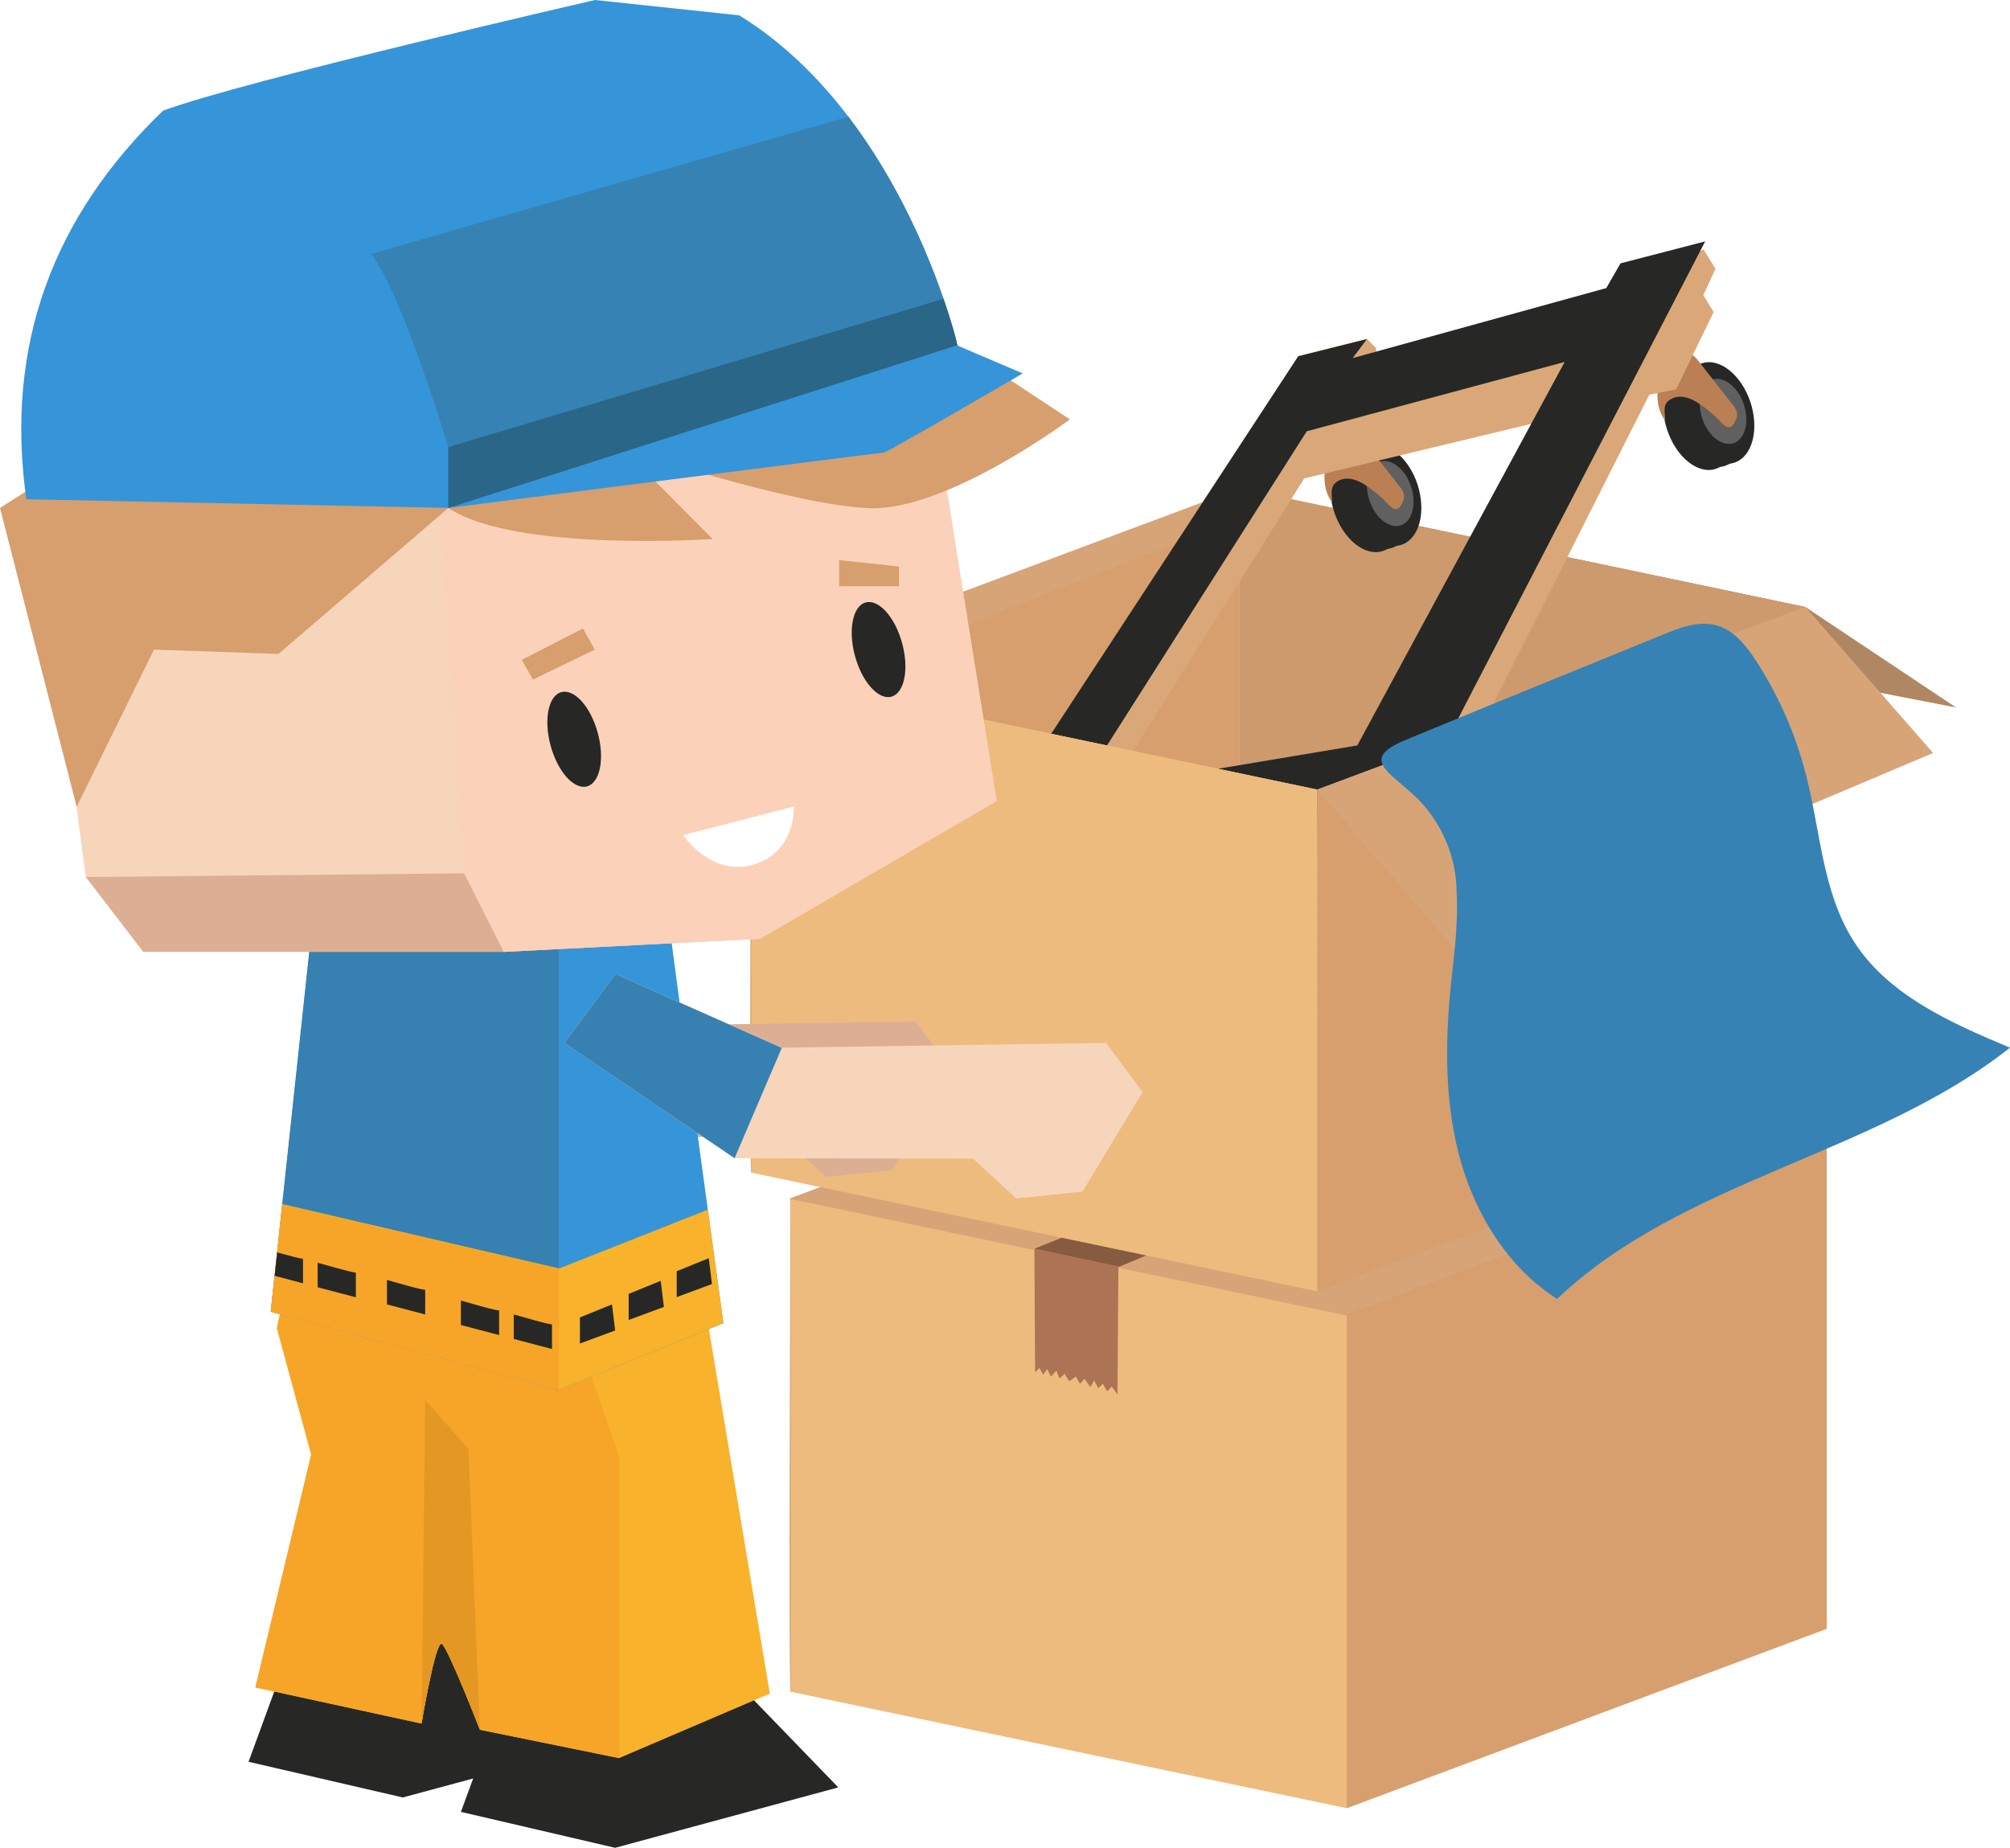 <?xml version="1.0" encoding="UTF-8"?> <svg xmlns="http://www.w3.org/2000/svg" xmlns:xlink="http://www.w3.org/1999/xlink" version="1.1" id="Layer_1" x="0px" y="0px" viewBox="0 0 878.3 807.6" style="enable-background:new 0 0 878.3 807.6;" xml:space="preserve"> <style type="text/css"> .st0{clip-path:url(#SVGID_00000024709243521652325740000004402458127229143961_);fill:#C49165;} .st1{clip-path:url(#SVGID_00000024709243521652325740000004402458127229143961_);} .st2{opacity:0.45;clip-path:url(#SVGID_00000103249281798785616550000005419942750092349825_);} .st3{clip-path:url(#SVGID_00000060739286738194894350000005790665364362666398_);fill:#D7A478;} .st4{clip-path:url(#SVGID_00000103249281798785616550000005419942750092349825_);fill:#D79E6E;} .st5{clip-path:url(#SVGID_00000103249281798785616550000005419942750092349825_);fill:#EDBB7D;} .st6{clip-path:url(#SVGID_00000103249281798785616550000005419942750092349825_);fill:#D7A478;} .st7{clip-path:url(#SVGID_00000103249281798785616550000005419942750092349825_);fill:#875B40;} .st8{clip-path:url(#SVGID_00000103249281798785616550000005419942750092349825_);fill:#AC7454;} .st9{clip-path:url(#SVGID_00000103249281798785616550000005419942750092349825_);fill:#B08763;} .st10{clip-path:url(#SVGID_00000103249281798785616550000005419942750092349825_);fill:#C49165;} .st11{clip-path:url(#SVGID_00000098179834769249646410000005472545738484129974_);fill:#D7A478;} .st12{clip-path:url(#SVGID_00000103249281798785616550000005419942750092349825_);fill:#272825;} .st13{clip-path:url(#SVGID_00000103249281798785616550000005419942750092349825_);fill:#606060;} .st14{clip-path:url(#SVGID_00000103249281798785616550000005419942750092349825_);fill:#BB7F54;} .st15{clip-path:url(#SVGID_00000103249281798785616550000005419942750092349825_);fill:#DAA878;} .st16{opacity:0.54;clip-path:url(#SVGID_00000103249281798785616550000005419942750092349825_);} .st17{clip-path:url(#SVGID_00000014624164693745484510000010939384653535089576_);fill:#D79E6E;} .st18{opacity:0.44;clip-path:url(#SVGID_00000103249281798785616550000005419942750092349825_);} .st19{clip-path:url(#SVGID_00000058551520713358019560000015437246400773249206_);fill:#EDBB7D;} .st20{clip-path:url(#SVGID_00000103249281798785616550000005419942750092349825_);fill:#F9B22B;} .st21{clip-path:url(#SVGID_00000103249281798785616550000005419942750092349825_);fill:#F7A528;} .st22{clip-path:url(#SVGID_00000103249281798785616550000005419942750092349825_);fill:#E59724;} .st23{clip-path:url(#SVGID_00000103249281798785616550000005419942750092349825_);fill:#DCAF94;} .st24{clip-path:url(#SVGID_00000103249281798785616550000005419942750092349825_);fill:#3681B2;} .st25{clip-path:url(#SVGID_00000103249281798785616550000005419942750092349825_);fill:#3595D8;} .st26{clip-path:url(#SVGID_00000103249281798785616550000005419942750092349825_);fill:#F6D5BB;} .st27{clip-path:url(#SVGID_00000103249281798785616550000005419942750092349825_);fill:#FBD1B9;} .st28{clip-path:url(#SVGID_00000103249281798785616550000005419942750092349825_);fill:#3682B5;} .st29{clip-path:url(#SVGID_00000103249281798785616550000005419942750092349825_);fill:#2A6687;} .st30{clip-path:url(#SVGID_00000103249281798785616550000005419942750092349825_);fill:#FFFFFF;} .st31{clip-path:url(#SVGID_00000060752392161200889590000002547637637328232360_);} .st32{clip-path:url(#SVGID_00000112625779442330895170000009177256413523038618_);fill:#3682B5;} </style> <g> <defs> <rect id="SVGID_1_" width="878.3" height="807.6"></rect> </defs> <clipPath id="SVGID_00000142876188084131165470000007859601866901494663_"> <use xlink:href="#SVGID_1_" style="overflow:visible;"></use> </clipPath> <polygon style="clip-path:url(#SVGID_00000142876188084131165470000007859601866901494663_);fill:#C49165;" points="798.1,711.9 555.1,661 555.1,445.4 798.1,496.4 "></polygon> <g style="clip-path:url(#SVGID_00000142876188084131165470000007859601866901494663_);"> <defs> <rect id="SVGID_00000011710459139748430630000004764309177225147289_" width="878.3" height="807.6"></rect> </defs> <clipPath id="SVGID_00000152255318475267006720000015398770242342906290_"> <use xlink:href="#SVGID_00000011710459139748430630000004764309177225147289_" style="overflow:visible;"></use> </clipPath> <g style="opacity:0.45;clip-path:url(#SVGID_00000152255318475267006720000015398770242342906290_);"> <g> <defs> <rect id="SVGID_00000159464037450193775440000005787495408120624312_" x="555.1" y="445.4" width="243" height="266.5"></rect> </defs> <clipPath id="SVGID_00000153693986477263434710000014652717987374236576_"> <use xlink:href="#SVGID_00000159464037450193775440000005787495408120624312_" style="overflow:visible;"></use> </clipPath> <polygon style="clip-path:url(#SVGID_00000153693986477263434710000014652717987374236576_);fill:#D7A478;" points=" 798.1,711.9 555.1,661 555.1,445.4 798.1,496.4 "></polygon> </g> </g> <path style="clip-path:url(#SVGID_00000152255318475267006720000015398770242342906290_);fill:#D79E6E;" d="M345.5,739.4 L555.1,661V445.4l-209.7,78.4C345.5,523.8,344.4,740.4,345.5,739.4"></path> <path style="clip-path:url(#SVGID_00000152255318475267006720000015398770242342906290_);fill:#D79E6E;" d="M588.5,790.3 l209.7-78.4V496.4l-209.7,78.4C588.5,574.7,587.4,791.3,588.5,790.3"></path> <polygon style="clip-path:url(#SVGID_00000152255318475267006720000015398770242342906290_);fill:#EDBB7D;" points="588.5,790.3 345.5,739.4 345.5,523.8 588.5,574.7 "></polygon> <polygon style="clip-path:url(#SVGID_00000152255318475267006720000015398770242342906290_);fill:#D7A478;" points="588,574.9 798.2,495.9 555.2,444.9 344.9,523.9 "></polygon> <polygon style="clip-path:url(#SVGID_00000152255318475267006720000015398770242342906290_);fill:#875B40;" points="653,464.9 451.9,545.8 488.9,553.7 684.6,472.2 "></polygon> <polygon style="clip-path:url(#SVGID_00000152255318475267006720000015398770242342906290_);fill:#AC7454;" points="452,545.7 452.3,599.8 454.2,597.8 455.8,600.8 457.6,598.4 459.2,601.6 461.6,599.1 463,602.5 465.2,600.4 467.2,603.7 470.1,601.6 471.9,604.8 473.9,602.6 476.4,606.2 478.1,603.4 479.9,606.7 481.9,604.8 483.8,608.1 485.8,606 488.3,609.4 488.7,553.5 "></polygon> <path style="clip-path:url(#SVGID_00000152255318475267006720000015398770242342906290_);fill:#D79E6E;" d="M328.3,512.5 l213.4-79.8V213.5l-213.4,79.8C328.3,293.2,327.3,513.6,328.3,512.5"></path> <polygon style="clip-path:url(#SVGID_00000152255318475267006720000015398770242342906290_);fill:#D7A478;" points="541.7,213.5 328.3,293.2 258.5,337.1 513.7,237.4 "></polygon> <polygon style="clip-path:url(#SVGID_00000152255318475267006720000015398770242342906290_);fill:#B08763;" points="788.9,265.3 541.7,213.5 613.4,262.4 854.7,309.2 "></polygon> <polygon style="clip-path:url(#SVGID_00000152255318475267006720000015398770242342906290_);fill:#C49165;" points="788.9,484.6 541.7,432.8 541.7,213.5 788.9,265.3 "></polygon> <g style="opacity:0.45;clip-path:url(#SVGID_00000152255318475267006720000015398770242342906290_);"> <g> <defs> <rect id="SVGID_00000140008775868472511340000014108776046760858546_" x="541.7" y="213.5" width="247.2" height="271.2"></rect> </defs> <clipPath id="SVGID_00000077290990958834845480000010037705037951713721_"> <use xlink:href="#SVGID_00000140008775868472511340000014108776046760858546_" style="overflow:visible;"></use> </clipPath> <polygon style="clip-path:url(#SVGID_00000077290990958834845480000010037705037951713721_);fill:#D7A478;" points=" 788.9,484.6 541.7,432.8 541.7,213.5 788.9,265.3 "></polygon> </g> </g> <path style="clip-path:url(#SVGID_00000152255318475267006720000015398770242342906290_);fill:#272825;" d="M728.5,187.9 c4,12,13.5,19.6,21.3,17c7.8-2.6,10.9-14.4,7-26.4c-4-12-13.5-19.6-21.3-17C727.6,164.2,724.5,176,728.5,187.9"></path> <path style="clip-path:url(#SVGID_00000152255318475267006720000015398770242342906290_);fill:#272825;" d="M732.5,186.6 c4,12,13.5,19.6,21.3,17c7.8-2.6,10.9-14.4,7-26.4c-4-12-13.5-19.6-21.3-17C731.7,162.8,728.6,174.6,732.5,186.6"></path> <path style="clip-path:url(#SVGID_00000152255318475267006720000015398770242342906290_);fill:#272825;" d="M736.6,185.2 c4,12,13.5,19.6,21.3,17c7.8-2.6,10.9-14.4,7-26.4c-4-12-13.5-19.6-21.3-17C735.7,161.5,732.6,173.3,736.6,185.2"></path> <path style="clip-path:url(#SVGID_00000152255318475267006720000015398770242342906290_);fill:#606060;" d="M743.8,182.8 c2.5,7.7,8.7,12.5,13.7,10.9c5-1.7,7-9.2,4.5-16.9c-2.5-7.7-8.7-12.5-13.7-10.9C743.3,167.6,741.3,175.2,743.8,182.8"></path> <path style="clip-path:url(#SVGID_00000152255318475267006720000015398770242342906290_);fill:#BB7F54;" d="M730.6,174.2 c2-1,4.3-1,6.5-0.4c2.1,0.6,4.1,1.7,5.9,3c3.4,2.3,6.5,5,9.3,8c0.9,1,2,2,3.3,1.9c1.1-0.1,1.9-1.2,2.4-2.2c0.6-1.2,1.2-2.5,1-3.9 c-0.2-1.5-1.1-2.8-2.1-4c-4.9-6.3-9.9-12.6-14.8-18.9c-1-1.2-2-2.5-3.5-3c-1.6-0.5-3.4,0.3-4.8,1.1c-4.6,2.8-8,7.5-9.1,12.7 c-1.1,5-0.3,11.1,2.9,15.3C727.6,179.9,726.1,176.3,730.6,174.2"></path> <path style="clip-path:url(#SVGID_00000152255318475267006720000015398770242342906290_);fill:#272825;" d="M583,223.8 c4,12,13.5,19.6,21.3,17c7.8-2.6,10.9-14.4,7-26.4c-4-12-13.5-19.6-21.3-17C582.2,200,579,211.8,583,223.8"></path> <path style="clip-path:url(#SVGID_00000152255318475267006720000015398770242342906290_);fill:#272825;" d="M587.1,222.4 c4,12,13.5,19.6,21.3,17c7.8-2.6,10.9-14.4,7-26.4c-4-12-13.5-19.6-21.3-17C586.2,198.7,583.1,210.5,587.1,222.4"></path> <path style="clip-path:url(#SVGID_00000152255318475267006720000015398770242342906290_);fill:#272825;" d="M591.1,221.1 c4,12,13.5,19.6,21.3,17c7.8-2.6,10.9-14.4,7-26.4c-4-12-13.5-19.6-21.3-17C590.3,197.3,587.1,209.1,591.1,221.1"></path> <path style="clip-path:url(#SVGID_00000152255318475267006720000015398770242342906290_);fill:#606060;" d="M598.4,218.7 c2.5,7.7,8.7,12.5,13.7,10.9c5-1.7,7-9.2,4.5-16.9c-2.5-7.7-8.7-12.5-13.7-10.9C597.8,203.5,595.8,211,598.4,218.7"></path> <path style="clip-path:url(#SVGID_00000152255318475267006720000015398770242342906290_);fill:#BB7F54;" d="M585.1,210 c2-1,4.3-1,6.5-0.4c2.1,0.6,4.1,1.7,5.9,3c3.4,2.3,6.5,5,9.3,8c0.9,1,2,2,3.3,1.9c1.1-0.1,1.9-1.2,2.4-2.2c0.6-1.2,1.2-2.5,1-3.9 c-0.2-1.5-1.1-2.8-2.1-4c-4.9-6.3-9.9-12.6-14.8-18.9c-1-1.2-2-2.5-3.5-3c-1.6-0.5-3.4,0.3-4.8,1.1c-4.6,2.8-8,7.5-9.1,12.7 c-1.1,5-0.3,11.1,2.9,15.3C582.1,215.8,580.7,212.2,585.1,210"></path> <path style="clip-path:url(#SVGID_00000152255318475267006720000015398770242342906290_);fill:#272825;" d="M624.5,403 c4,12,13.5,19.6,21.3,17c7.8-2.6,10.9-14.4,7-26.4c-4-12-13.5-19.6-21.3-17C623.7,379.3,620.5,391.1,624.5,403"></path> <path style="clip-path:url(#SVGID_00000152255318475267006720000015398770242342906290_);fill:#272825;" d="M628.5,401.7 c4,12,13.5,19.6,21.3,17c7.8-2.6,10.9-14.4,7-26.4c-4-12-13.5-19.6-21.3-17C627.7,377.9,624.6,389.7,628.5,401.7"></path> <path style="clip-path:url(#SVGID_00000152255318475267006720000015398770242342906290_);fill:#272825;" d="M632.6,400.3 c4,12,13.5,19.6,21.3,17c7.8-2.6,10.9-14.4,7-26.4c-4-12-13.5-19.6-21.3-17C631.8,376.6,628.6,388.4,632.6,400.3"></path> <path style="clip-path:url(#SVGID_00000152255318475267006720000015398770242342906290_);fill:#606060;" d="M639.9,397.9 c2.5,7.7,8.7,12.5,13.7,10.9c5-1.7,7-9.2,4.5-16.9c-2.5-7.7-8.7-12.5-13.7-10.9C639.3,382.7,637.3,390.3,639.9,397.9"></path> <path style="clip-path:url(#SVGID_00000152255318475267006720000015398770242342906290_);fill:#BB7F54;" d="M626.6,389.3 c2-1,4.3-1,6.5-0.4c2.1,0.6,4.1,1.7,5.9,3c3.4,2.3,6.5,5,9.3,8c0.9,1,2,2,3.3,1.9c1.1-0.1,1.9-1.2,2.4-2.2c0.6-1.2,1.2-2.5,1-3.9 c-0.2-1.5-1.1-2.8-2.1-4c-4.9-6.3-9.9-12.6-14.8-18.9c-1-1.2-2-2.5-3.5-3c-1.6-0.5-3.4,0.3-4.8,1.1c-4.6,2.8-8,7.5-9.1,12.7 c-1.1,5-0.3,11.1,2.9,15.3C623.6,395,622.2,391.4,626.6,389.3"></path> <path style="clip-path:url(#SVGID_00000152255318475267006720000015398770242342906290_);fill:#272825;" d="M470.1,427.5 c4,12,13.5,19.6,21.3,17c7.8-2.6,10.9-14.4,7-26.4c-4-12-13.5-19.6-21.3-17C469.3,403.8,466.2,415.6,470.1,427.5"></path> <path style="clip-path:url(#SVGID_00000152255318475267006720000015398770242342906290_);fill:#272825;" d="M474.2,426.2 c4,12,13.5,19.6,21.3,17c7.8-2.6,10.9-14.4,7-26.4c-4-12-13.5-19.6-21.3-17C473.3,402.4,470.2,414.2,474.2,426.2"></path> <path style="clip-path:url(#SVGID_00000152255318475267006720000015398770242342906290_);fill:#272825;" d="M478.2,424.9 c4,12,13.5,19.6,21.3,17c7.8-2.6,10.9-14.4,7-26.4c-4-12-13.5-19.6-21.3-17C477.4,401.1,474.3,412.9,478.2,424.9"></path> <path style="clip-path:url(#SVGID_00000152255318475267006720000015398770242342906290_);fill:#606060;" d="M485.5,422.5 c2.5,7.7,8.7,12.5,13.7,10.9c5-1.7,7-9.2,4.5-16.9c-2.5-7.7-8.7-12.5-13.7-10.9C485,407.2,483,414.8,485.5,422.5"></path> <path style="clip-path:url(#SVGID_00000152255318475267006720000015398770242342906290_);fill:#BB7F54;" d="M472.2,413.8 c2-1,4.3-1,6.5-0.4s4.1,1.7,5.9,3c3.4,2.3,6.5,5,9.3,8c0.9,1,2,2,3.3,1.9c1.1-0.1,1.9-1.2,2.4-2.2c0.6-1.2,1.2-2.5,1-3.9 c-0.2-1.5-1.1-2.8-2.1-4c-4.9-6.3-9.9-12.6-14.8-18.9c-1-1.2-2-2.5-3.5-3c-1.6-0.5-3.4,0.3-4.8,1.1c-4.6,2.8-8,7.5-9.1,12.7 c-1.1,5-0.3,11.1,2.9,15.3C469.2,419.6,467.8,415.9,472.2,413.8"></path> <path style="clip-path:url(#SVGID_00000152255318475267006720000015398770242342906290_);fill:#DAA878;" d="M691.7,133.3 c-0.7,0.1-90.2,24-90.2,24l-0.2-5.2l-4-4l-30,7.5L402.2,408l9.9,12.4l213.9-29.7l23-46.9l-9.3-10.8l81-160.5l11.7-2.3l16.4-33.8 l-4.5-7.4l5.3-11.5l-5.2-8.5C744.4,108.8,692.4,133.2,691.7,133.3 M593.8,326.8l-108.6,17.3l84.7-135L670.1,185L593.8,326.8z"></path> <path style="clip-path:url(#SVGID_00000152255318475267006720000015398770242342906290_);fill:#272825;" d="M745.1,105.5l-37,9.6 l-6.2,10.8l-110.8,30.6l6.2-8.3l-30,7.5L402.2,408l9.9,12.4l31.1-4.3l-9.1-11.5l8.7-13.4l124.2-18l-8.8,16.2l6.1,9.9l43.3-6 l-6.6-9.4L745.1,105.5z M470.7,346.3L571,188.5l112.7-30.3l-90.6,167.6L470.7,346.3z"></path> <path style="clip-path:url(#SVGID_00000152255318475267006720000015398770242342906290_);fill:#D79E6E;" d="M575.6,564.4 l213.4-79.8V265.3l-213.4,79.8C575.6,345.1,574.5,565.4,575.6,564.4"></path> <g style="opacity:0.54;clip-path:url(#SVGID_00000152255318475267006720000015398770242342906290_);"> <g> <defs> <rect id="SVGID_00000055693087428561186010000013927239776860194970_" x="575.6" y="265.3" width="213.4" height="184.9"></rect> </defs> <clipPath id="SVGID_00000147217932759981534010000003211167647804028057_"> <use xlink:href="#SVGID_00000055693087428561186010000013927239776860194970_" style="overflow:visible;"></use> </clipPath> <polygon style="clip-path:url(#SVGID_00000147217932759981534010000003211167647804028057_);fill:#D79E6E;" points=" 575.6,449.7 788.9,359 788.9,265.3 575.6,345.1 "></polygon> </g> </g> <polygon style="clip-path:url(#SVGID_00000152255318475267006720000015398770242342906290_);fill:#EDBB7D;" points="575.6,564.4 328.3,512.5 328.3,293.2 575.6,345.1 "></polygon> <g style="opacity:0.44;clip-path:url(#SVGID_00000152255318475267006720000015398770242342906290_);"> <g> <defs> <rect id="SVGID_00000170245389146364265020000004818119522080575933_" x="328.3" y="293.2" width="247.2" height="156.5"></rect> </defs> <clipPath id="SVGID_00000071546880644151045160000017141620943774507421_"> <use xlink:href="#SVGID_00000170245389146364265020000004818119522080575933_" style="overflow:visible;"></use> </clipPath> <polygon style="clip-path:url(#SVGID_00000071546880644151045160000017141620943774507421_);fill:#EDBB7D;" points=" 574.6,449.7 328.3,390.9 328.3,293.2 575.6,345.1 "></polygon> </g> </g> <polygon style="clip-path:url(#SVGID_00000152255318475267006720000015398770242342906290_);fill:#D7A478;" points="575.6,345.1 637.4,416.8 844.7,329.1 788.9,265.3 "></polygon> <polygon style="clip-path:url(#SVGID_00000152255318475267006720000015398770242342906290_);fill:#EDBB7D;" points="575.6,345.1 533.7,420.8 272.5,361 328.3,293.2 "></polygon> <polygon style="clip-path:url(#SVGID_00000152255318475267006720000015398770242342906290_);fill:#272825;" points="218.1,746.4 201.4,791.9 268.8,807.6 366.3,781.2 316.1,729.3 "></polygon> <polygon style="clip-path:url(#SVGID_00000152255318475267006720000015398770242342906290_);fill:#272825;" points="125.3,724.4 108.6,770 176,785.6 273.5,759.3 223.3,707.3 "></polygon> <path style="clip-path:url(#SVGID_00000152255318475267006720000015398770242342906290_);fill:#F9B22B;" d="M336.4,740.2 l-65.9,28.2L209.7,756c0,0-13.8-35.5-16.6-37.5c-2.8-2-8.9,34.8-8.9,34.8l-72.6-15.8L136,635.7l-15-55.2l8.4-39.9l104.3-10.3 l66.5-6.6L336.4,740.2z"></path> <path style="clip-path:url(#SVGID_00000152255318475267006720000015398770242342906290_);fill:#F7A528;" d="M270.6,636.8v131.6 L209.7,756c0,0-13.8-35.5-16.6-37.5c-2.8-2-8.9,34.8-8.9,34.8l-72.6-15.8L136,635.7l-15-55.2l8.4-39.9l104.3-10.3L270.6,636.8z"></path> <path style="clip-path:url(#SVGID_00000152255318475267006720000015398770242342906290_);fill:#E59724;" d="M209.7,756 c0,0-13.8-35.5-16.6-37.5c-2.8-2-8.9,34.8-8.9,34.8l1.6-141.4l18.9,21.3L209.7,756z"></path> <polygon style="clip-path:url(#SVGID_00000152255318475267006720000015398770242342906290_);fill:#DCAF94;" points="416.1,467.9 389.8,511.4 360.9,514.4 341.9,497 237.8,496.8 163.4,446.4 185.8,416.3 258.4,448.6 400,446.4 "></polygon> <polygon style="clip-path:url(#SVGID_00000152255318475267006720000015398770242342906290_);fill:#3681B2;" points="258.4,448.6 237.8,496.8 163.4,446.4 185.8,416.3 "></polygon> <path style="clip-path:url(#SVGID_00000152255318475267006720000015398770242342906290_);fill:#3595D8;" d="M118.3,573.3 l125.9,34.2l71.9-29.2c0,0-3-21.7-6.8-49.6c-6.7-48.8-15.9-116.3-15.9-117.7l-49.1-4.3l-107.1-9.3l-13.8,128.8l-2.3,21l-1.1,10.2 L118.3,573.3z"></path> <polygon style="clip-path:url(#SVGID_00000152255318475267006720000015398770242342906290_);fill:#3681B2;" points="118.3,573.3 244.2,607.5 244.2,406.9 137.1,397.6 123.3,526.3 121.1,547.3 120,557.6 "></polygon> <path style="clip-path:url(#SVGID_00000152255318475267006720000015398770242342906290_);fill:#F9B22B;" d="M118.3,573.3 l125.9,34.2l71.9-29.2c0,0-3-21.7-6.8-49.6l-65,25.7l-120.9-28.1l-2.3,21l-1.1,10.2L118.3,573.3z"></path> <polygon style="clip-path:url(#SVGID_00000152255318475267006720000015398770242342906290_);fill:#F7A528;" points="118.3,573.3 244.2,607.5 244.2,554.5 123.3,526.3 121.1,547.3 120,557.6 "></polygon> <polygon style="clip-path:url(#SVGID_00000152255318475267006720000015398770242342906290_);fill:#272825;" points="311.1,561.2 309.7,549.9 295.7,555.6 295.7,566.9 "></polygon> <polygon style="clip-path:url(#SVGID_00000152255318475267006720000015398770242342906290_);fill:#272825;" points="290.1,571.2 288.7,559.8 274.7,565.5 274.7,576.9 "></polygon> <polygon style="clip-path:url(#SVGID_00000152255318475267006720000015398770242342906290_);fill:#272825;" points="268.8,581.5 267.4,570.1 253.4,575.8 253.4,587.2 "></polygon> <path style="clip-path:url(#SVGID_00000152255318475267006720000015398770242342906290_);fill:#272825;" d="M241.2,578.7v10.9 l-16.7-4.4v-10.7C224.5,574.4,241.7,579.6,241.2,578.7"></path> <path style="clip-path:url(#SVGID_00000152255318475267006720000015398770242342906290_);fill:#272825;" d="M218.1,572.6v10.9 l-16.7-4.4v-10.7C201.4,568.4,218.6,573.5,218.1,572.6"></path> <path style="clip-path:url(#SVGID_00000152255318475267006720000015398770242342906290_);fill:#272825;" d="M185.8,563.6v10.9 l-16.7-4.4v-10.7C169.1,559.4,186.4,564.5,185.8,563.6"></path> <path style="clip-path:url(#SVGID_00000152255318475267006720000015398770242342906290_);fill:#272825;" d="M155.5,556.1v10.9 l-16.7-4.4v-10.7C138.7,551.8,156,556.9,155.5,556.1"></path> <path style="clip-path:url(#SVGID_00000152255318475267006720000015398770242342906290_);fill:#272825;" d="M120,557.6l12.4,3.3 v-10.8c-0.3,0.3-6.5-1.4-11.3-2.7L120,557.6z"></path> <path style="clip-path:url(#SVGID_00000152255318475267006720000015398770242342906290_);fill:#F6D5BB;" d="M435.5,350.1 l-103.4,60.2l-52.9,2.7l-58.6,3h-158l-25.1-32.7L14.2,207.8l84-38.9c0,0,40.3-7.4,89.3-16.3c74.7-13.6,169.6-30.8,173-31.1 c5.7-0.5,44.1,36.1,44.1,36.1L435.5,350.1z"></path> <polygon style="clip-path:url(#SVGID_00000152255318475267006720000015398770242342906290_);fill:#DCAF94;" points="279.1,413 220.6,416 62.6,416 37.5,383.3 202.8,381.7 267.9,383.3 "></polygon> <path style="clip-path:url(#SVGID_00000152255318475267006720000015398770242342906290_);fill:#FBD1B9;" d="M435.5,350.1 l-103.4,60.2l-52.9,2.7l-58.6,3h-0.5l-17.3-34.3l-15.3-229.2c74.7-13.6,169.6-30.8,173-31.1c5.7-0.5,44.1,36.1,44.1,36.1 L435.5,350.1z"></path> <path style="clip-path:url(#SVGID_00000152255318475267006720000015398770242342906290_);fill:#D79E6E;" d="M195.9,222l-74.2,63.8 l-54.4-1.9l-33.8,68.7L0,222l121.7-77.2l201-48l61.2,33.9l34.5,20.2l49.1,32.4c0,0-53.8,40.2-87.8,38.8s-107.6-26-107.6-26 l39.3,39.5C311.5,235.5,225.3,241.6,195.9,222"></path> <path style="clip-path:url(#SVGID_00000152255318475267006720000015398770242342906290_);fill:#3595D8;" d="M446.9,163.2 c0,0-59.3,34.6-60.7,34.6c-1.4,0-190.2,24.2-190.2,24.2l-184.5-3.8C2,150.6,23.4,94.5,71.2,48.4C105.3,35.6,260,0,260,0L323,6.7 C342.2,18.5,358,34.3,370.7,51c29.9,39.3,43.4,84,46.8,96.5l0.5,2l0.1,0.6l0.2,0.9L446.9,163.2z"></path> <path style="clip-path:url(#SVGID_00000152255318475267006720000015398770242342906290_);fill:#3682B5;" d="M195.9,222v-26.6 c0,0-19.9-66.4-33.7-84.4l208.5-60c21.7,28.5,34.8,59.8,41.6,79.7c2.6,7.5,4.3,13.4,5.2,16.8l0.5,2l0.1,0.6l0.2,0.9L195.9,222z"></path> <path style="clip-path:url(#SVGID_00000152255318475267006720000015398770242342906290_);fill:#2A6687;" d="M418.4,150.8 L195.9,222v-26.6l216.4-64.8c2.6,7.5,4.3,13.4,5.2,16.8l0.5,2l0.1,0.6L418.4,150.8z"></path> <path style="clip-path:url(#SVGID_00000152255318475267006720000015398770242342906290_);fill:#272825;" d="M240.6,325.9 c3.1,11.4,10.2,19.3,15.9,17.8c5.7-1.6,7.8-12,4.7-23.4c-3.1-11.4-10.2-19.3-15.9-17.8C239.6,304,237.5,314.5,240.6,325.9"></path> <path style="clip-path:url(#SVGID_00000152255318475267006720000015398770242342906290_);fill:#272825;" d="M373.6,286.7 c3.1,11.4,10.2,19.3,15.9,17.8c5.7-1.6,7.8-12,4.7-23.4c-3.1-11.4-10.2-19.3-15.9-17.8C372.6,264.8,370.5,275.3,373.6,286.7"></path> <polygon style="clip-path:url(#SVGID_00000152255318475267006720000015398770242342906290_);fill:#D79E6E;" points="228,288.4 232.9,297 259.9,283.9 254.7,274.7 "></polygon> <polygon style="clip-path:url(#SVGID_00000152255318475267006720000015398770242342906290_);fill:#D79E6E;" points="366.7,244.8 366.7,256.2 392.8,256.2 392.8,247.6 "></polygon> <path style="clip-path:url(#SVGID_00000152255318475267006720000015398770242342906290_);fill:#FFFFFF;" d="M298.5,365l48.4-12.5 c0,0,1.1,19.6-17.4,25.3C310.9,383.5,298.5,365,298.5,365"></path> <polygon style="clip-path:url(#SVGID_00000152255318475267006720000015398770242342906290_);fill:#F6D5BB;" points="499.3,477.3 473,520.8 444.1,523.8 425.2,506.4 321,506.2 246.6,455.8 269,425.7 341.6,457.9 483.3,455.8 "></polygon> <polygon style="clip-path:url(#SVGID_00000152255318475267006720000015398770242342906290_);fill:#3681B2;" points="341.6,458 321,506.2 246.6,455.8 269,425.7 "></polygon> </g> <g style="clip-path:url(#SVGID_00000142876188084131165470000007859601866901494663_);"> <defs> <rect id="SVGID_00000040542036439707637840000006270004536429766787_" x="220.8" y="51.1" transform="matrix(0.965 -0.263 0.263 0.965 -15.512 77.72)" width="123.2" height="91.3"></rect> </defs> <clipPath id="SVGID_00000108275994127614485990000009147715406112527234_"> <use xlink:href="#SVGID_00000040542036439707637840000006270004536429766787_" style="overflow:visible;"></use> </clipPath> <g style="clip-path:url(#SVGID_00000108275994127614485990000009147715406112527234_);"> <defs> <rect id="SVGID_00000154409107085956003290000003990404262880697764_" x="220.8" y="51.1" transform="matrix(0.965 -0.263 0.263 0.965 -15.512 77.719)" width="123.2" height="91.3"></rect> </defs> <clipPath id="SVGID_00000053522625626553890810000007116102636461842870_"> <use xlink:href="#SVGID_00000154409107085956003290000003990404262880697764_" style="overflow:visible;"></use> </clipPath> <g transform="matrix(1 0 2.980232e-08 1 0 0)" style="clip-path:url(#SVGID_00000053522625626553890810000007116102636461842870_);"> <image style="overflow:visible;" width="142" height="105" transform="matrix(0.837 -0.228 0.229 0.839 210.975 68.951)"> </image> </g> </g> </g> <g style="clip-path:url(#SVGID_00000142876188084131165470000007859601866901494663_);"> <defs> <rect id="SVGID_00000123431790930147267550000012042573996558389428_" width="878.3" height="807.6"></rect> </defs> <clipPath id="SVGID_00000080906808693097625940000004263809443542125202_"> <use xlink:href="#SVGID_00000123431790930147267550000012042573996558389428_" style="overflow:visible;"></use> </clipPath> <path style="clip-path:url(#SVGID_00000080906808693097625940000004263809443542125202_);fill:#3682B5;" d="M636.5,390.2 c0.8,14.1-1.3,28.1-2.7,42.2c-2.4,25-2.4,50.6,4.4,74.8c6.8,24.2,21,47,42.2,60.5c54.9-52.2,138.5-62.8,197.9-109.8 c-25.8-10.8-53.2-22.9-68.2-46.4c-13.7-21.3-14.6-48.1-20.9-72.7c-4.5-17.7-11.9-34.6-21.8-49.9c-4.3-6.6-9.6-13.3-17.1-15.5 c-7.9-2.3-16.2,0.9-23.7,4c-37.5,15.3-75,30.5-112.4,46c-20.1,8.3-7.3,13.8,4.1,24.6C629.7,358.7,636.5,374.4,636.5,390.2"></path> </g> </g> </svg> 